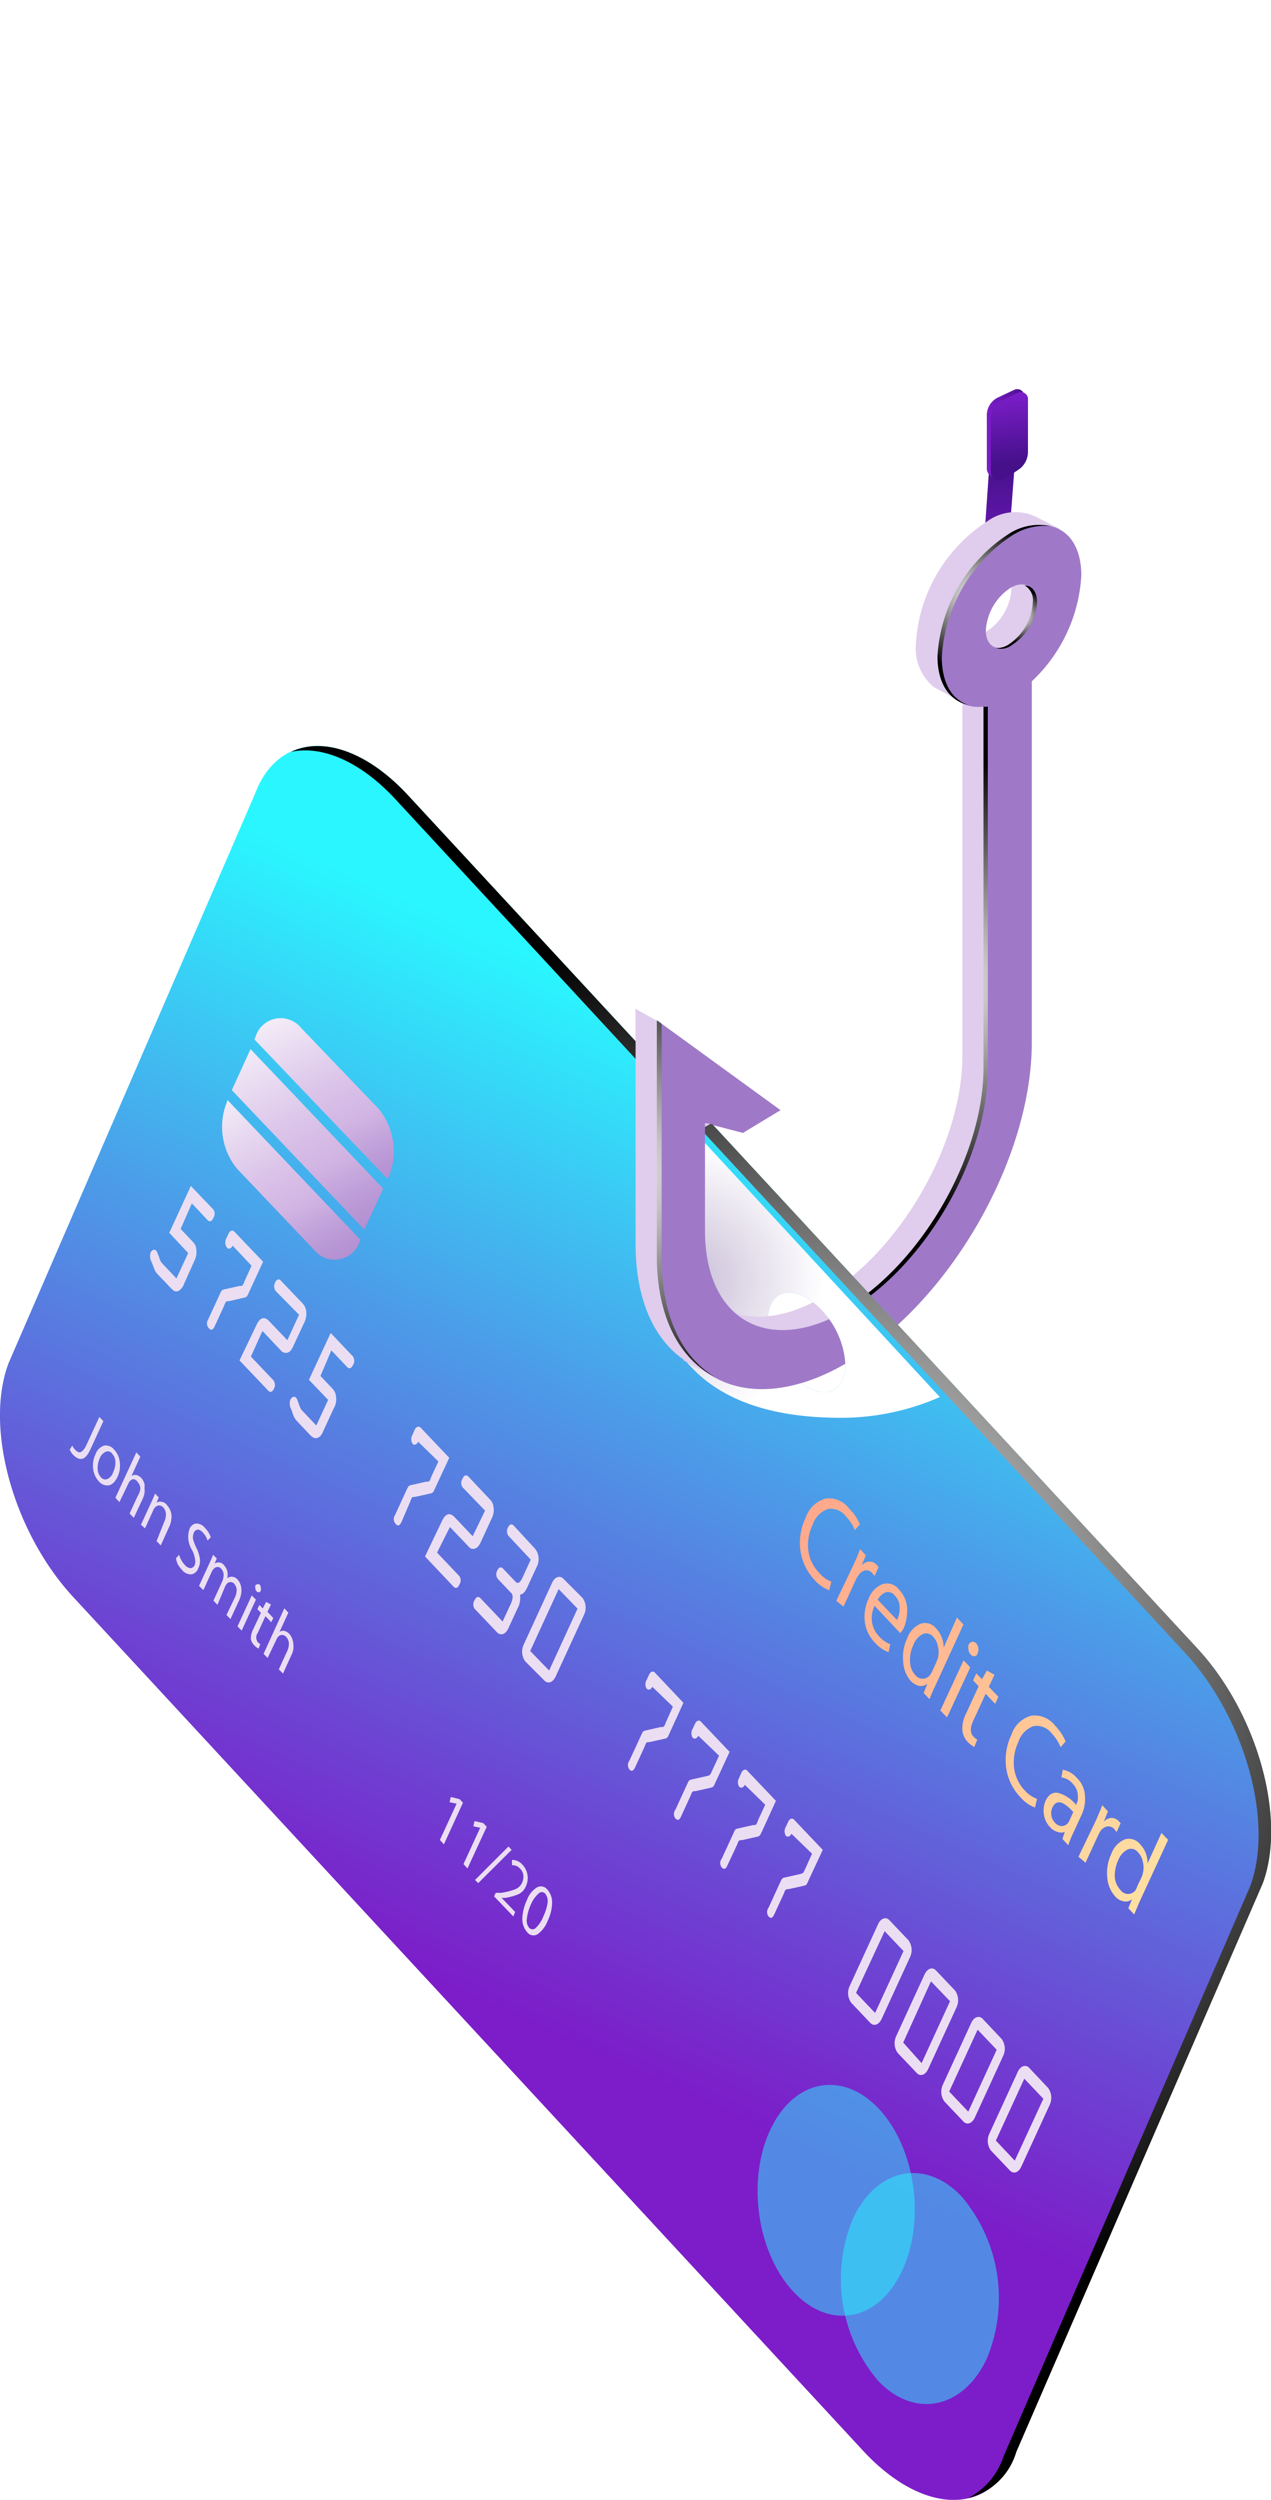 <svg xmlns="http://www.w3.org/2000/svg" xmlns:xlink="http://www.w3.org/1999/xlink" viewBox="0 0 75.99 149.45"><defs><style>.cls-1{fill:url(#linear-gradient);}.cls-2{mask:url(#mask);filter:url(#luminosity-noclip-2);}.cls-16,.cls-3{mix-blend-mode:multiply;}.cls-3{fill:url(#linear-gradient-2);}.cls-4{fill:none;}.cls-5{isolation:isolate;}.cls-6{fill:url(#New_Gradient_Swatch_copy_36);}.cls-7{fill:#e0ccec;}.cls-8{fill:#9f79c8;}.cls-17,.cls-19,.cls-9{mix-blend-mode:color-dodge;}.cls-10{fill:url(#Radial_Gradient_1);}.cls-11{fill:url(#Radial_Gradient_1-2);}.cls-12{fill:url(#Radial_Gradient_1-3);}.cls-13{fill:url(#Radial_Gradient_1-4);}.cls-14{fill:url(#Radial_Gradient_1-5);}.cls-15{fill:url(#New_Gradient_Swatch_copy_26);}.cls-16{fill:url(#radial-gradient);}.cls-17{fill:url(#Radial_Gradient_1-6);}.cls-18{clip-path:url(#clip-path);}.cls-19{fill:url(#Radial_Gradient_1-7);}.cls-20{fill:#9d9eb3;}.cls-21{mask:url(#mask-2);}.cls-22{fill:url(#New_Gradient_Swatch_copy_36-2);}.cls-23{mask:url(#mask-3);}.cls-24{fill:url(#linear-gradient-3);}.cls-25{fill:url(#New_Gradient_Swatch_copy_36-3);}.cls-26{fill:#2af6ff;opacity:0.5;}.cls-27{fill:#ebdef3;}.cls-28{fill:url(#New_Gradient_Swatch_copy_34);}.cls-29{fill:url(#New_Gradient_Swatch_copy_34-2);}.cls-30{fill:url(#New_Gradient_Swatch_copy_34-3);}.cls-31{mix-blend-mode:overlay;}.cls-32{fill:url(#New_Gradient_Swatch_copy_8);}.cls-33{fill:url(#New_Gradient_Swatch_copy_8-2);}.cls-34{fill:url(#New_Gradient_Swatch_copy_8-3);}.cls-35{fill:url(#New_Gradient_Swatch_copy_8-4);}.cls-36{fill:url(#New_Gradient_Swatch_copy_8-5);}.cls-37{fill:url(#New_Gradient_Swatch_copy_8-6);}.cls-38{fill:url(#New_Gradient_Swatch_copy_8-7);}.cls-39{fill:url(#New_Gradient_Swatch_copy_8-8);}.cls-40{fill:url(#New_Gradient_Swatch_copy_8-9);}.cls-41{fill:url(#New_Gradient_Swatch_copy_8-10);}.cls-42{filter:url(#luminosity-noclip);}</style><linearGradient id="linear-gradient" x1="59.95" y1="22.46" x2="59.95" y2="-18.14" gradientUnits="userSpaceOnUse"><stop offset="0" stop-color="#fff"/><stop offset="0.25" stop-color="#b2b2b2"/><stop offset="0.52" stop-color="#676767"/><stop offset="0.74" stop-color="#2f2f2f"/><stop offset="0.91" stop-color="#0d0d0d"/><stop offset="1"/></linearGradient><filter id="luminosity-noclip" x="59.49" y="-7130.41" width="1.53" height="32766" filterUnits="userSpaceOnUse" color-interpolation-filters="sRGB"><feFlood flood-color="#fff" result="bg"/><feBlend in="SourceGraphic" in2="bg"/></filter><mask id="mask" x="59.49" y="-7130.41" width="1.53" height="32766" maskUnits="userSpaceOnUse"><g class="cls-42"/></mask><linearGradient id="linear-gradient-2" x1="60.25" y1="7.74" x2="60.25" y2="36.13" gradientUnits="userSpaceOnUse"><stop offset="0.1" stop-color="gray"/><stop offset="1" stop-color="#fff"/></linearGradient><linearGradient id="New_Gradient_Swatch_copy_36" x1="59.75" y1="26.47" x2="59.75" y2="35.91" gradientUnits="userSpaceOnUse"><stop offset="0.1" stop-color="#45108a"/><stop offset="1" stop-color="#7c1dc9"/></linearGradient><radialGradient id="Radial_Gradient_1" cx="335.45" cy="48.82" r="9.78" gradientTransform="translate(-229.66 32.47) scale(0.81)" gradientUnits="userSpaceOnUse"><stop offset="0" stop-color="#fff"/><stop offset="1"/></radialGradient><radialGradient id="Radial_Gradient_1-2" cx="336.77" cy="43.51" r="0.66" xlink:href="#Radial_Gradient_1"/><radialGradient id="Radial_Gradient_1-3" cx="358.97" cy="5.42" r="1.97" xlink:href="#Radial_Gradient_1"/><radialGradient id="Radial_Gradient_1-4" cx="352.7" cy="32.53" r="16.89" xlink:href="#Radial_Gradient_1"/><radialGradient id="Radial_Gradient_1-5" cx="355.55" cy="4" r="5.57" xlink:href="#Radial_Gradient_1"/><linearGradient id="New_Gradient_Swatch_copy_26" x1="27.23" y1="120.85" x2="51.88" y2="66.33" gradientUnits="userSpaceOnUse"><stop offset="0.03" stop-color="#7c1dc9"/><stop offset="0.21" stop-color="#6e41d2"/><stop offset="0.62" stop-color="#4c9be8"/><stop offset="1" stop-color="#2af6ff"/></linearGradient><radialGradient id="radial-gradient" cx="334.11" cy="54.47" r="12.86" gradientTransform="translate(-229.66 32.47) scale(0.81)" gradientUnits="userSpaceOnUse"><stop offset="0" stop-color="#c7bcd6"/><stop offset="0.79" stop-color="#fff"/></radialGradient><radialGradient id="Radial_Gradient_1-6" cx="341.54" cy="79.74" r="52.44" xlink:href="#Radial_Gradient_1"/><clipPath id="clip-path"><path class="cls-4" d="M50.54,81.59c0,.89-.38,1.46-1,1.6-.38.09-11.5,1.64-12,1.35S35,59.08,36.14,56.86s11.16,9.06,11.16,8.3c0-.44-4.33,9.44-3.15,10.34s2.42,1.89,2.71,1.81a1.88,1.88,0,0,1,1.37.28A5.1,5.1,0,0,1,50.54,81.59Z"/></clipPath><radialGradient id="Radial_Gradient_1-7" cx="328.74" cy="46.59" r="17.6" xlink:href="#Radial_Gradient_1"/><mask id="mask-2" x="54.41" y="-25.84" width="11.07" height="63.57" maskUnits="userSpaceOnUse"><rect class="cls-1" x="54.41" y="-25.84" width="11.07" height="63.57"/></mask><linearGradient id="New_Gradient_Swatch_copy_36-2" x1="61.77" y1="25.85" x2="58.98" y2="25.89" xlink:href="#New_Gradient_Swatch_copy_36"/><filter id="luminosity-noclip-2" x="59.49" y="0" width="1.53" height="36.43" filterUnits="userSpaceOnUse" color-interpolation-filters="sRGB"><feFlood flood-color="#fff" result="bg"/><feBlend in="SourceGraphic" in2="bg"/></filter><mask id="mask-3" x="59.49" y="0" width="1.53" height="36.43" maskUnits="userSpaceOnUse"><g class="cls-2"><path class="cls-3" d="M60.05,36.37a.37.37,0,0,1-.56-.31V.76A.76.76,0,0,1,60.25,0,.77.77,0,0,1,61,.76V35.24a.92.92,0,0,1-.41.76Z"/></g></mask><linearGradient id="linear-gradient-3" x1="60.25" y1="7.74" x2="60.25" y2="36.13" xlink:href="#New_Gradient_Swatch_copy_36"/><linearGradient id="New_Gradient_Swatch_copy_36-3" x1="60.56" y1="28.16" x2="60.11" y2="23.58" xlink:href="#New_Gradient_Swatch_copy_36"/><linearGradient id="New_Gradient_Swatch_copy_34" x1="136.72" y1="-971.41" x2="121.83" y2="-983.58" gradientTransform="matrix(0.65, 0.68, -0.48, 1.04, -533.73, 998.72)" gradientUnits="userSpaceOnUse"><stop offset="0" stop-color="#9f79c8"/><stop offset="0.14" stop-color="#a27dca"/><stop offset="0.27" stop-color="#ac88cf"/><stop offset="0.4" stop-color="#bc9bd7"/><stop offset="0.52" stop-color="#d1b4e3"/><stop offset="0.65" stop-color="#dbc4e9"/><stop offset="0.9" stop-color="#f4edf8"/><stop offset="1" stop-color="#fff"/></linearGradient><linearGradient id="New_Gradient_Swatch_copy_34-2" x1="136.13" y1="-974.16" x2="122.54" y2="-985.27" xlink:href="#New_Gradient_Swatch_copy_34"/><linearGradient id="New_Gradient_Swatch_copy_34-3" x1="135.98" y1="-969.76" x2="122.43" y2="-980.83" xlink:href="#New_Gradient_Swatch_copy_34"/><linearGradient id="New_Gradient_Swatch_copy_8" x1="168.17" y1="-985.46" x2="201.03" y2="-971.59" gradientTransform="matrix(0.65, 0.68, -0.48, 1.04, -533.73, 998.72)" gradientUnits="userSpaceOnUse"><stop offset="0.04" stop-color="#ffa98c"/><stop offset="0.32" stop-color="#ffb892"/><stop offset="0.86" stop-color="#fee1a3"/><stop offset="1" stop-color="#feeca8"/></linearGradient><linearGradient id="New_Gradient_Swatch_copy_8-2" x1="168.85" y1="-985.77" x2="200.06" y2="-972.6" xlink:href="#New_Gradient_Swatch_copy_8"/><linearGradient id="New_Gradient_Swatch_copy_8-3" x1="168.94" y1="-986.85" x2="201.88" y2="-972.94" xlink:href="#New_Gradient_Swatch_copy_8"/><linearGradient id="New_Gradient_Swatch_copy_8-4" x1="169.88" y1="-988.82" x2="202.88" y2="-974.88" xlink:href="#New_Gradient_Swatch_copy_8"/><linearGradient id="New_Gradient_Swatch_copy_8-5" x1="171.37" y1="-989.06" x2="202.06" y2="-976.11" xlink:href="#New_Gradient_Swatch_copy_8"/><linearGradient id="New_Gradient_Swatch_copy_8-6" x1="170.99" y1="-989.89" x2="203.21" y2="-976.29" xlink:href="#New_Gradient_Swatch_copy_8"/><linearGradient id="New_Gradient_Swatch_copy_8-7" x1="171.7" y1="-992.03" x2="204.56" y2="-978.16" xlink:href="#New_Gradient_Swatch_copy_8"/><linearGradient id="New_Gradient_Swatch_copy_8-8" x1="172.27" y1="-992.41" x2="204.81" y2="-978.67" xlink:href="#New_Gradient_Swatch_copy_8"/><linearGradient id="New_Gradient_Swatch_copy_8-9" x1="173.91" y1="-993.1" x2="205.12" y2="-979.92" xlink:href="#New_Gradient_Swatch_copy_8"/><linearGradient id="New_Gradient_Swatch_copy_8-10" x1="173.31" y1="-995.36" x2="206.32" y2="-981.42" xlink:href="#New_Gradient_Swatch_copy_8"/></defs><g class="cls-5"><g id="Layer_1" data-name="Layer 1"><path class="cls-6" d="M59.16,36a.36.36,0,0,1-.56-.3l.77-11a.78.78,0,0,1,.77-.77.77.77,0,0,1,.76.77l-.77,10.17a.94.94,0,0,1-.41.76Z"/><path class="cls-7" d="M49.12,80.73C43,84.28,38,81.43,38,74.38V60.31l7.25,5.27L42,67.46l-1.23-1.12v6.45c0,5.31,3.76,7.45,8.38,4.78s8.39-9.16,8.39-14.47V38.83l2.76-1.59V61.51C60.27,68.56,55.27,77.18,49.12,80.73Z"/><polygon class="cls-7" points="37.98 60.31 39.41 61.1 41.67 78.08 43.05 82.52 40.87 81.33 37.98 60.31"/><path class="cls-7" d="M63.38,31.63,62.14,31a2.87,2.87,0,0,0-3.15.19,9.35,9.35,0,0,0-4.23,7.3,3,3,0,0,0,1.09,2.6l1.34.71.05-.33A3.94,3.94,0,0,0,59,40.9a9.32,9.32,0,0,0,4.23-7.3A4,4,0,0,0,62.91,32Zm-2.91,3.56A3.24,3.24,0,0,1,59,37.74a1,1,0,0,1-1.12,0l.43-2.57,1.49-1.05C60.2,34.23,60.47,34.59,60.47,35.19Z"/><path class="cls-8" d="M64.65,34.4c0-2.68-1.9-3.76-4.23-2.41a9.33,9.33,0,0,0-4.23,7.29c0,2.08,1.15,3.19,2.75,2.95V63.9c0,5.3-3.76,11.8-8.39,14.47s-8.39.52-8.39-4.79V67.14l2.26.59,2.24-1.36L39.41,61.1V75.17c0,7,5,9.9,11.14,6.35S61.69,69.36,61.69,62.31V40.73A9.4,9.4,0,0,0,64.65,34.4Zm-4.23,4.14c-.81.47-1.48.09-1.48-.85a3.29,3.29,0,0,1,1.48-2.55c.82-.47,1.48-.09,1.48.85A3.26,3.26,0,0,1,60.42,38.54Z"/><g class="cls-9"><path class="cls-10" d="M39.53,75.18v-14l-.26-.18V75.12c0,4.43,2,7.19,5,7.76C41.39,82.21,39.53,79.48,39.53,75.18Z"/><polygon class="cls-11" points="42.28 67.14 42.28 67.31 43.26 68.2 43.37 68.13 42.28 67.14"/><path class="cls-12" d="M60.53,38.54A3.24,3.24,0,0,0,62,36c0-.62-.3-1-.74-1a1,1,0,0,1,.49,1,3.24,3.24,0,0,1-1.48,2.55,1.27,1.27,0,0,1-.73.19A1.06,1.06,0,0,0,60.53,38.54Z"/><path class="cls-13" d="M45.77,79.38a6.69,6.69,0,0,0,4.9-1c4.62-2.67,8.39-9.16,8.39-14.47V42.24a1.13,1.13,0,0,1-.26,0V63.84c0,5.31-3.76,11.8-8.39,14.47A6.88,6.88,0,0,1,45.77,79.38Z"/><path class="cls-14" d="M57.89,42.14c-1-.33-1.58-1.33-1.58-2.85A9.34,9.34,0,0,1,60.53,32a3.56,3.56,0,0,1,2.32-.54,3.31,3.31,0,0,0-2.57.48,9.35,9.35,0,0,0-4.23,7.3C56.05,40.88,56.78,41.91,57.89,42.14Z"/></g><path class="cls-15" d="M71.59,98.55l-47.19-51c-3.6-3.9-7.7-3.94-9.15-.1L.51,81.5c-1.45,3.85.29,10.12,3.89,14l47.19,51c3.6,3.9,7.7,3.94,9.15.1l14.74-34C76.93,108.72,75.19,102.44,71.59,98.55ZM48.23,82.91a5.11,5.11,0,0,1-2.32-4c0-1.47,1-2.06,2.32-1.32a5.1,5.1,0,0,1,2.31,4C50.54,83.06,49.51,83.65,48.23,82.91Z"/><path class="cls-16" d="M40.28,66.31a17.11,17.11,0,0,0-1.48,7.63c0,7.21,3.78,10.82,11.47,10.82a14.69,14.69,0,0,0,5.92-1.24Zm7.95,16.6a5.11,5.11,0,0,1-2.32-4c0-1.47,1-2.06,2.32-1.32a5.1,5.1,0,0,1,2.31,4C50.54,83.06,49.51,83.65,48.23,82.91Z"/><path class="cls-17" d="M71.59,98.55l-47.19-51c-2.44-2.64-5.1-3.51-7-2.6,1.82-.4,4.13.54,6.26,2.85l47.18,51c3.61,3.9,5.35,10.18,3.89,14L60,146.85a4.32,4.32,0,0,1-2.13,2.5,4,4,0,0,0,2.89-2.76l14.74-34C76.93,108.72,75.19,102.44,71.59,98.55Z"/><g class="cls-18"><path class="cls-7" d="M49.12,80.73C43,84.28,38,81.43,38,74.38V60.31l7.25,5.27L42,67.46l-1.23-1.12v6.45c0,5.31,3.76,7.45,8.38,4.78s8.39-9.16,8.39-14.47V22.54L60.27,21V61.51C60.27,68.56,55.27,77.18,49.12,80.73Z"/><path class="cls-7" d="M59,24.61c-2.33,1.35-4.23.26-4.23-2.41A9.35,9.35,0,0,1,59,14.9c2.34-1.34,4.23-.26,4.23,2.41A9.32,9.32,0,0,1,59,24.61Zm0-6.55a3.27,3.27,0,0,0-1.48,2.55c0,.93.67,1.31,1.48.84a3.24,3.24,0,0,0,1.48-2.55C60.47,18,59.81,17.59,59,18.06Z"/><polygon class="cls-7" points="37.98 60.31 39.41 61.1 41.67 78.08 43.05 82.52 40.87 81.33 37.98 60.31"/><polygon class="cls-7" points="61.84 14.55 63.38 15.35 58.3 18.92 57.19 25.51 55.84 24.87 56.59 18.56 61.84 14.55"/><path class="cls-8" d="M50.55,81.52c-6.14,3.55-11.14.7-11.14-6.35V61.1l7.25,5.27-2,1.17-2.51-.4v6.44c0,5.31,3.77,7.46,8.39,4.79s8.39-9.17,8.39-14.47V23.34l2.75-1.59V62.31C61.69,69.36,56.7,78,50.55,81.52Z"/><path class="cls-19" d="M39.56,75.22v-14L39.27,61V75.08c0,3.66,1.35,6.17,3.51,7.26C40.79,81.18,39.56,78.72,39.56,75.22Z"/><path class="cls-20" d="M60.42,25.4c-2.33,1.35-4.23.27-4.23-2.41a9.33,9.33,0,0,1,4.23-7.29c2.33-1.35,4.23-.27,4.23,2.41A9.33,9.33,0,0,1,60.42,25.4Zm0-6.55a3.29,3.29,0,0,0-1.48,2.55c0,.94.67,1.32,1.48.85A3.26,3.26,0,0,0,61.9,19.7C61.9,18.76,61.24,18.38,60.42,18.85Z"/></g><g class="cls-21"><path class="cls-22" d="M61.24,23.64v3.17a1.33,1.33,0,0,1-.59,1.1l-.81.53A.53.53,0,0,1,59,28V24.77a1.18,1.18,0,0,1,.65-1l1-.47A.42.42,0,0,1,61.24,23.64Z"/><g class="cls-23"><path class="cls-24" d="M60.05,36.37a.37.37,0,0,1-.56-.31V.76A.76.76,0,0,1,60.25,0,.77.77,0,0,1,61,.76V35.24a.92.92,0,0,1-.41.76Z"/></g><path class="cls-25" d="M61.46,23.81V27a1.29,1.29,0,0,1-.6,1.1l-.81.54a.52.52,0,0,1-.81-.44V24.94a1.15,1.15,0,0,1,.65-1l1-.47A.42.42,0,0,1,61.46,23.81Z"/></g><ellipse class="cls-26" cx="50" cy="131.54" rx="4.67" ry="6.92" transform="translate(-13.11 5.76) rotate(-5.83)"/><path class="cls-26" d="M59,141c-1.4,3-4.31,3.63-6.5,1.33A9.41,9.41,0,0,1,51,132.63c1.4-3,4.3-3.63,6.49-1.32A9.4,9.4,0,0,1,59,141Z"/><path class="cls-27" d="M10.8,73.47l.71.75a.72.72,0,0,1,.23.51,1.16,1.16,0,0,1-.13.67L11,76.76a.76.76,0,0,1-.32.41c-.19.09-.3,0-.44-.14l-.86-.9a1.19,1.19,0,0,1-.2-.39l-.1-.26A.75.75,0,0,1,9,74.89c.08-.17.23-.23.33-.13a.49.49,0,0,1,.1.19l.08.2a1.06,1.06,0,0,0,.15.34l.89.94.7-1.52L10.12,73.7l1.29-2.8,1.34,1.4a.45.45,0,0,1,0,.52c-.1.23-.24.23-.34.12l-.94-1Z"/><path class="cls-27" d="M13.91,74.47c-.07.14-.22.25-.34.12a.53.53,0,0,1-.05-.53l.15-.32c.06-.14.22-.24.34-.11l1.72,1.8-.86,1.86c-.1.22-.11.25-.29.29l-.9.21c-.16,0-.18,0-.28.27l-.57,1.24c-.1.2-.2.26-.34.11a.43.43,0,0,1-.05-.52l.71-1.54c.1-.21.11-.23.27-.27l.89-.2c.21,0,.2,0,.33-.33l.4-.88Z"/><path class="cls-27" d="M15,81.1l1.33,1.4a.46.46,0,0,1,.05.52c-.11.23-.24.22-.34.12l-1.72-1.81,1-2.09c.22-.48.48-.56.77-.26l1.09,1.14.7-1.52L16.5,77.2a.48.48,0,0,1-.05-.53c.11-.23.24-.22.34-.11l1.29,1.35a.81.81,0,0,1,.23.51,1.23,1.23,0,0,1-.14.69l-.61,1.31c-.1.23-.19.39-.38.45a.39.39,0,0,1-.4-.15l-1.09-1.15Z"/><path class="cls-27" d="M19.16,82.26l.71.75a.75.75,0,0,1,.22.5,1,1,0,0,1-.13.67l-.63,1.37c-.09.2-.16.33-.32.4s-.3,0-.44-.13l-.85-.9a1.2,1.2,0,0,1-.21-.39l-.09-.26a.71.71,0,0,1-.06-.59c.08-.17.23-.23.33-.13a.4.4,0,0,1,.1.18l.08.21a1.34,1.34,0,0,0,.15.34l.89.94.71-1.53-1.15-1.2,1.3-2.8,1.33,1.4a.46.46,0,0,1,0,.52c-.11.23-.24.22-.34.12l-.95-1Z"/><path class="cls-27" d="M25,86.19c-.06.14-.21.25-.34.12a.53.53,0,0,1,0-.53l.14-.32c.07-.14.22-.24.35-.11l1.71,1.8L26,89c-.1.22-.11.25-.29.29l-.9.2c-.17,0-.18,0-.28.27L24,91c-.1.2-.21.26-.34.11a.42.42,0,0,1-.05-.52l.71-1.54c.1-.21.11-.23.27-.27l.88-.2c.22,0,.21,0,.33-.33l.41-.88Z"/><path class="cls-27" d="M26.13,92.82l1.33,1.4a.45.45,0,0,1,0,.52c-.1.23-.24.22-.34.12l-1.71-1.81,1-2.09c.22-.48.48-.56.77-.26l1.08,1.14L29,90.31l-1.34-1.39a.46.46,0,0,1,0-.53c.1-.23.24-.22.34-.12l1.28,1.36a.76.76,0,0,1,.23.5,1.1,1.1,0,0,1-.14.7l-.6,1.31c-.11.23-.2.39-.38.44s-.27,0-.4-.15l-1.09-1.14Z"/><path class="cls-27" d="M30.42,91.84a.46.46,0,0,1-.05-.52c.11-.23.24-.22.34-.12L32,92.6a1,1,0,0,1,.1,1.05l-.57,1.23c-.12.26-.23.41-.44.46a1.29,1.29,0,0,1-.13.78l-.57,1.23c-.16.36-.46.46-.68.23l-1.33-1.4a.45.45,0,0,1,0-.52c.1-.23.24-.22.34-.12l1.33,1.4.49-1.06c.16-.36.13-.56,0-.67l-.76-.8a.46.46,0,0,1-.05-.52c.11-.23.24-.22.34-.12l.76.8c.11.11.25.09.41-.26l.49-1.07Z"/><path class="cls-27" d="M34.83,95.53a1,1,0,0,1,.09,1l-1.7,3.7c-.17.36-.46.46-.68.23L31.4,99.32a1,1,0,0,1-.09-1l1.7-3.7c.16-.35.47-.46.68-.23Zm-2,4.34,1.7-3.7L33.4,95l-1.7,3.7Z"/><path class="cls-27" d="M39,100.84c-.06.14-.21.24-.34.11a.51.51,0,0,1,0-.52l.15-.32c.06-.14.21-.25.34-.12l1.71,1.81-.85,1.86c-.1.22-.11.25-.29.29l-.9.2c-.17,0-.18,0-.28.27l-.57,1.24c-.1.21-.21.27-.34.12a.43.43,0,0,1,0-.52l.71-1.54c.1-.22.11-.23.27-.27l.88-.2c.22,0,.21,0,.34-.33l.4-.89Z"/><path class="cls-27" d="M41.75,103.77c-.07.14-.22.24-.34.11a.51.51,0,0,1,0-.52l.15-.32c.06-.14.22-.25.34-.12l1.72,1.81-.86,1.86c-.1.22-.11.25-.29.29l-.89.2c-.17,0-.19,0-.29.27l-.57,1.24c-.09.21-.2.27-.34.12a.43.43,0,0,1,0-.52l.71-1.54c.1-.22.11-.23.27-.27l.89-.2c.21-.05.2-.05.33-.33l.41-.89Z"/><path class="cls-27" d="M44.53,106.7c-.06.14-.21.24-.34.11a.51.51,0,0,1,0-.52l.14-.32c.07-.14.22-.25.34-.12l1.72,1.81-.85,1.86c-.11.22-.11.25-.29.29l-.9.2c-.17,0-.18,0-.28.27l-.58,1.24c-.09.21-.2.27-.34.12a.42.42,0,0,1,0-.52l.71-1.54c.09-.22.11-.23.27-.27l.88-.2c.22,0,.2,0,.33-.33l.41-.89Z"/><path class="cls-27" d="M47.32,109.63c-.07.14-.22.24-.34.11a.51.51,0,0,1,0-.52l.15-.32c.06-.14.21-.25.34-.12l1.72,1.81-.86,1.85c-.1.23-.11.26-.29.3l-.9.2c-.16,0-.18,0-.28.27l-.57,1.24c-.1.21-.2.27-.34.12a.43.43,0,0,1,0-.52l.71-1.55c.1-.21.11-.22.27-.26l.89-.2c.21-.05.2-.05.33-.33l.4-.89Z"/><path class="cls-27" d="M54.32,116a1,1,0,0,1,.09,1l-1.7,3.7c-.17.35-.46.46-.68.23l-1.14-1.2a1,1,0,0,1-.09-1l1.7-3.7c.16-.35.47-.46.68-.23Zm-2,4.34,1.7-3.7-1.13-1.19-1.71,3.69Z"/><path class="cls-27" d="M57.1,119a1,1,0,0,1,.09,1l-1.7,3.7c-.16.35-.46.46-.68.23l-1.14-1.2a1,1,0,0,1-.09-1l1.7-3.7c.17-.35.47-.46.68-.23Zm-2,4.34,1.7-3.7-1.14-1.19L54,122.11Z"/><path class="cls-27" d="M59.89,121.9a1,1,0,0,1,.09,1l-1.7,3.7c-.17.35-.46.46-.68.23l-1.14-1.2a1,1,0,0,1-.09-1l1.7-3.7c.16-.35.47-.46.68-.24Zm-2,4.34,1.7-3.7-1.14-1.2-1.7,3.7Z"/><path class="cls-27" d="M62.67,124.83a1,1,0,0,1,.09,1l-1.7,3.7c-.16.35-.46.46-.68.23l-1.14-1.2a1,1,0,0,1-.09-1l1.7-3.7c.16-.35.47-.46.68-.24Zm-2,4.34,1.71-3.7-1.14-1.2-1.7,3.7Z"/><polygon class="cls-28" points="21.78 73.51 22.91 71.06 14.98 62.72 13.86 65.17 21.78 73.51"/><path class="cls-29" d="M23.17,70.48l.07-.13a4,4,0,0,0-.61-4.07L18,61.45a1.57,1.57,0,0,0-2.73.56l-.06.13Z"/><path class="cls-30" d="M13.59,65.75l0,.08a3.94,3.94,0,0,0,.6,4.06l4.6,4.84a1.57,1.57,0,0,0,2.73-.56l0-.08Z"/><path class="cls-27" d="M5.16,86.4l.78-1.69.24.25-.79,1.72c-.28.6-.6.7-1,.31a1.06,1.06,0,0,1-.22-.33l.15-.24a1,1,0,0,0,.18.26c.12.12.22.17.32.13S5.05,86.64,5.16,86.4Z"/><path class="cls-27" d="M6.82,86.66a1.24,1.24,0,0,1,.34.75,1.54,1.54,0,0,1-.13.87c-.15.32-.33.49-.54.52a.65.65,0,0,1-.58-.24,1.31,1.31,0,0,1-.34-.74,1.58,1.58,0,0,1,.14-.88.83.83,0,0,1,.52-.52A.64.64,0,0,1,6.82,86.66Zm.08.77a.76.76,0,0,0-.2-.53.31.31,0,0,0-.4-.1.71.71,0,0,0-.34.39,1.36,1.36,0,0,0-.12.63.74.74,0,0,0,.2.5.32.32,0,0,0,.38.1A.65.65,0,0,0,6.77,88,1.32,1.32,0,0,0,6.9,87.43Z"/><path class="cls-27" d="M6.9,89.54l1.25-2.71.24.25-.53,1.16h0a.38.38,0,0,1,.29-.06.59.59,0,0,1,.29.17,1.71,1.71,0,0,1,.11.14l.09.21a2,2,0,0,1,0,.26,1.89,1.89,0,0,1,0,.31,1.52,1.52,0,0,1-.12.36L8,90.74l-.25-.26.49-1.06A1,1,0,0,0,8.39,89a.58.58,0,0,0-.16-.4A.35.35,0,0,0,8,88.43a.3.3,0,0,0-.23.11.42.42,0,0,0-.09.14L7.14,89.8Z"/><path class="cls-27" d="M8.43,91.15l.62-1.35c.09-.2.17-.37.22-.51l.22.23-.13.32h0a.37.37,0,0,1,.29-.06A.48.48,0,0,1,10,90a1,1,0,0,1,.14.2,1.51,1.51,0,0,1,.1.28,1.14,1.14,0,0,1,0,.37,1.29,1.29,0,0,1-.13.44l-.5,1.1-.25-.26L9.81,91a1,1,0,0,0,.11-.48.61.61,0,0,0-.16-.4A.34.34,0,0,0,9.51,90a.35.35,0,0,0-.24.12.36.36,0,0,0-.09.13l-.51,1.12Z"/><path class="cls-27" d="M10.52,93.16l.19-.21a1.52,1.52,0,0,0,.35.62.5.5,0,0,0,.34.18.31.31,0,0,0,.25-.21.71.71,0,0,0,0-.38,1.64,1.64,0,0,0-.17-.5,1.46,1.46,0,0,1-.15-1.25.49.49,0,0,1,.4-.33.66.66,0,0,1,.52.26,1.42,1.42,0,0,1,.35.56l-.19.2a1.23,1.23,0,0,0-.29-.49c-.12-.12-.22-.18-.32-.16a.27.27,0,0,0-.21.18.66.66,0,0,0-.05.37,2.58,2.58,0,0,0,.19.51,2.22,2.22,0,0,1,.22.68,1,1,0,0,1-.1.57.53.53,0,0,1-.41.36.7.7,0,0,1-.58-.29,1.76,1.76,0,0,1-.24-.33A1.61,1.61,0,0,1,10.52,93.16Z"/><path class="cls-27" d="M11.9,94.81l.62-1.35c.06-.13.14-.3.22-.51l.22.22-.13.31h0a.41.41,0,0,1,.57.1.85.85,0,0,1,.19.35,1.19,1.19,0,0,1,0,.42h0a.44.44,0,0,1,.27-.09.48.48,0,0,1,.35.18.91.91,0,0,1,.13.19,1.07,1.07,0,0,1,.08.27,1.14,1.14,0,0,1,0,.37,1.6,1.6,0,0,1-.14.44l-.5,1.08-.24-.24.48-1a1.13,1.13,0,0,0,.13-.5.59.59,0,0,0-.15-.37.27.27,0,0,0-.22-.1.29.29,0,0,0-.21.09,1.3,1.3,0,0,0-.1.15L13,95.94l-.24-.25.51-1.11a1.07,1.07,0,0,0,.1-.44.54.54,0,0,0-.15-.36.27.27,0,0,0-.23-.1.32.32,0,0,0-.22.12.39.39,0,0,0-.1.14l-.51,1.12Z"/><path class="cls-27" d="M15.37,94.72a.16.16,0,0,1,.14,0,.3.3,0,0,1,.08.18.32.32,0,0,1,0,.19.14.14,0,0,1-.11.1.16.16,0,0,1-.14-.06.24.24,0,0,1-.07-.17.41.41,0,0,1,0-.19A.21.21,0,0,1,15.37,94.72Zm-.92,2.76-.25-.25.85-1.85.25.25Z"/><path class="cls-27" d="M15.91,95.77l.29.15-.21.44.35.37-.12.25-.35-.36-.46,1a.47.47,0,0,0,0,.55.64.64,0,0,0,.15.12l-.1.27a.94.94,0,0,1-.24-.18A.75.75,0,0,1,15,98a1.16,1.16,0,0,1,.13-.58l.47-1-.21-.22.12-.25.2.21Z"/><path class="cls-27" d="M15.76,98.87,17,96.15l.24.26-.53,1.15h0a.38.38,0,0,1,.29-.06.59.59,0,0,1,.29.17,1,1,0,0,1,.11.15,1.29,1.29,0,0,1,.09.2,2,2,0,0,1,.05.26,1.89,1.89,0,0,1,0,.31,1.27,1.27,0,0,1-.12.36l-.5,1.1-.25-.25.49-1.07a1,1,0,0,0,.11-.47.59.59,0,0,0-.16-.4.35.35,0,0,0-.25-.12.34.34,0,0,0-.23.11.56.56,0,0,0-.09.14L16,99.12Z"/><g class="cls-31"><path class="cls-32" d="M49.7,94.55l-.12.52a2.15,2.15,0,0,1-.9-.64,3.2,3.2,0,0,1-.82-1.7,3.44,3.44,0,0,1,.31-2,1.78,1.78,0,0,1,1.18-1.14,1.51,1.51,0,0,1,1.42.6,2.81,2.81,0,0,1,.64.94l-.3.34a2.57,2.57,0,0,0-.53-.81,1.14,1.14,0,0,0-1.08-.45,1.48,1.48,0,0,0-.91.94,2.78,2.78,0,0,0-.26,1.56A2.35,2.35,0,0,0,49,94.05,1.6,1.6,0,0,0,49.7,94.55Z"/><path class="cls-33" d="M50,95.7l1-2.09q.27-.57.42-1l.35.37-.26.61v0a.64.64,0,0,1,.46-.23.57.57,0,0,1,.46.21l.1.12-.24.52-.13-.15a.46.46,0,0,0-.44-.18.68.68,0,0,0-.41.32,1.27,1.27,0,0,0-.14.24l-.74,1.61Z"/><path class="cls-34" d="M53.82,97.63,52.29,96a1.71,1.71,0,0,0-.15,1,1.56,1.56,0,0,0,.41.82,1.86,1.86,0,0,0,.68.48l-.11.47a2,2,0,0,1-.82-.58A2.15,2.15,0,0,1,51.71,97a2.51,2.51,0,0,1,.22-1.42,1.47,1.47,0,0,1,.82-.87.89.89,0,0,1,1,.32,1.78,1.78,0,0,1,.49,1.27,3.79,3.79,0,0,1-.07.6,2.45,2.45,0,0,1-.17.5A1.23,1.23,0,0,1,53.82,97.63Zm-1.35-2,1.16,1.22a1.61,1.61,0,0,0,.16-.74,1,1,0,0,0-.3-.73.49.49,0,0,0-.55-.18A1,1,0,0,0,52.47,95.63Z"/><path class="cls-35" d="M57.21,96.7l.39.42-1.68,3.66c-.12.24-.23.51-.35.8l-.35-.37.23-.55h0a.63.63,0,0,1-.48.13,1,1,0,0,1-.53-.31A1.91,1.91,0,0,1,54,99.34a2.64,2.64,0,0,1,.24-1.4,1.45,1.45,0,0,1,.83-.88.86.86,0,0,1,.9.29,1.56,1.56,0,0,1,.34.56,1.65,1.65,0,0,1,.11.59h0Zm-1.46,3.18.24-.53a2,2,0,0,0,.09-.25,1.47,1.47,0,0,0,0-.66,1.17,1.17,0,0,0-.28-.58.53.53,0,0,0-.63-.17,1.19,1.19,0,0,0-.56.65,2,2,0,0,0-.2,1,1.19,1.19,0,0,0,.33.82.55.55,0,0,0,.44.2.54.54,0,0,0,.44-.25A1.6,1.6,0,0,0,55.75,99.88Z"/><path class="cls-36" d="M58.13,98.15a.27.27,0,0,1,.23.09.49.49,0,0,1,.13.28.5.5,0,0,1-.05.32c0,.1-.1.16-.17.17a.22.22,0,0,1-.23-.1.39.39,0,0,1-.13-.28.5.5,0,0,1,0-.3A.31.31,0,0,1,58.13,98.15Zm-1.51,4.52-.4-.41,1.39-3,.4.42Z"/><path class="cls-37" d="M59,99.87l.46.25-.34.72.57.6-.19.42-.57-.6-.75,1.63q-.27.6,0,.9a.9.9,0,0,0,.25.21l-.18.44a1.57,1.57,0,0,1-.39-.3,1.17,1.17,0,0,1-.32-.68,1.88,1.88,0,0,1,.21-1l.76-1.65-.33-.35.19-.42.34.35Z"/><path class="cls-38" d="M62,107.54l-.12.52a2.19,2.19,0,0,1-.9-.65,3.13,3.13,0,0,1-.82-1.7,3.48,3.48,0,0,1,.31-2,1.73,1.73,0,0,1,1.18-1.14,1.55,1.55,0,0,1,1.43.59,3.06,3.06,0,0,1,.63.95l-.3.34a2.62,2.62,0,0,0-.53-.82,1.13,1.13,0,0,0-1.08-.44,1.48,1.48,0,0,0-.91.94,2.87,2.87,0,0,0-.26,1.56,2.38,2.38,0,0,0,.65,1.36A1.78,1.78,0,0,0,62,107.54Z"/><path class="cls-39" d="M64.7,108.42l-.52,1.13a6.44,6.44,0,0,0-.31.76l-.35-.37.14-.42h0a.6.6,0,0,1-.42,0,.94.94,0,0,1-.46-.29,1.36,1.36,0,0,1-.37-.77,1.52,1.52,0,0,1,.1-.8c.17-.36.42-.53.73-.48a2.07,2.07,0,0,1,1.11.74l0-.07a.92.92,0,0,0,.09-.23,1.84,1.84,0,0,0,0-.29.86.86,0,0,0-.07-.34,1.12,1.12,0,0,0-.23-.35,1.08,1.08,0,0,0-.68-.38l.08-.46a1.43,1.43,0,0,1,.84.49,1.54,1.54,0,0,1,.48,1A2.27,2.27,0,0,1,64.7,108.42Zm-.77.43.24-.52c-.61-.67-1-.76-1.24-.29a.81.81,0,0,0-.07.5.76.76,0,0,0,.2.41.58.58,0,0,0,.41.22.5.5,0,0,0,.36-.16A.49.49,0,0,0,63.93,108.85Z"/><path class="cls-40" d="M64.48,111l1-2.08c.17-.38.31-.7.42-1l.34.37-.25.62h0a.66.66,0,0,1,.46-.23.6.6,0,0,1,.45.21L67,109l-.24.52-.13-.16a.48.48,0,0,0-.44-.17.68.68,0,0,0-.42.31l-.13.25-.74,1.61Z"/><path class="cls-41" d="M69.44,109.58l.4.41-1.69,3.66-.34.8-.35-.37.22-.54v0a.56.56,0,0,1-.48.13.88.88,0,0,1-.53-.3,1.88,1.88,0,0,1-.47-1.14,2.6,2.6,0,0,1,.24-1.39,1.46,1.46,0,0,1,.82-.88.85.85,0,0,1,.9.29,1.51,1.51,0,0,1,.35.56,1.59,1.59,0,0,1,.1.59h0ZM68,112.75l.25-.52a1.17,1.17,0,0,0,.08-.25,1.38,1.38,0,0,0,0-.67,1.11,1.11,0,0,0-.29-.57.52.52,0,0,0-.63-.17,1.24,1.24,0,0,0-.56.65,2.24,2.24,0,0,0-.2,1A1.29,1.29,0,0,0,67,113a.55.55,0,0,0,.89,0A1.08,1.08,0,0,0,68,112.75Z"/></g><path class="cls-27" d="M26.3,110l1-2.17h0l-.42-.09.07-.31.53.13.2.21-1.14,2.49Z"/><path class="cls-27" d="M27.71,111.44l1-2.17h0l-.41-.09.07-.31.52.12.21.22-1.15,2.49Z"/><path class="cls-27" d="M28.59,112.58l-.19-.19,2-2,.19.2Z"/><path class="cls-27" d="M30.69,114.57l-1.15-1.2.1-.21.31,0a4.1,4.1,0,0,0,.87-.22.76.76,0,0,0,.39-.38.84.84,0,0,0,.08-.44.65.65,0,0,0-.21-.42.57.57,0,0,0-.47-.19l0-.32a.81.81,0,0,1,.62.28,1.13,1.13,0,0,1,.31.65,1.16,1.16,0,0,1-.1.65.9.9,0,0,1-.42.46,3.22,3.22,0,0,1-.81.23l-.22,0h0l.81.84Z"/><path class="cls-27" d="M32.11,112.83a.49.49,0,0,1,.61.13,1.14,1.14,0,0,1,.29.79,2.6,2.6,0,0,1-.27,1.09,1.71,1.71,0,0,1-.61.8.47.47,0,0,1-.62-.14,1.15,1.15,0,0,1-.28-.79,2.73,2.73,0,0,1,.27-1.11A1.49,1.49,0,0,1,32.11,112.83Zm.48.37a.27.27,0,0,0-.39,0,1.8,1.8,0,0,0-.46.66,2.69,2.69,0,0,0-.24.85.67.67,0,0,0,.14.54.27.27,0,0,0,.4,0,1.83,1.83,0,0,0,.44-.67,2.82,2.82,0,0,0,.26-.84A.71.71,0,0,0,32.59,113.2Z"/></g></g></svg>